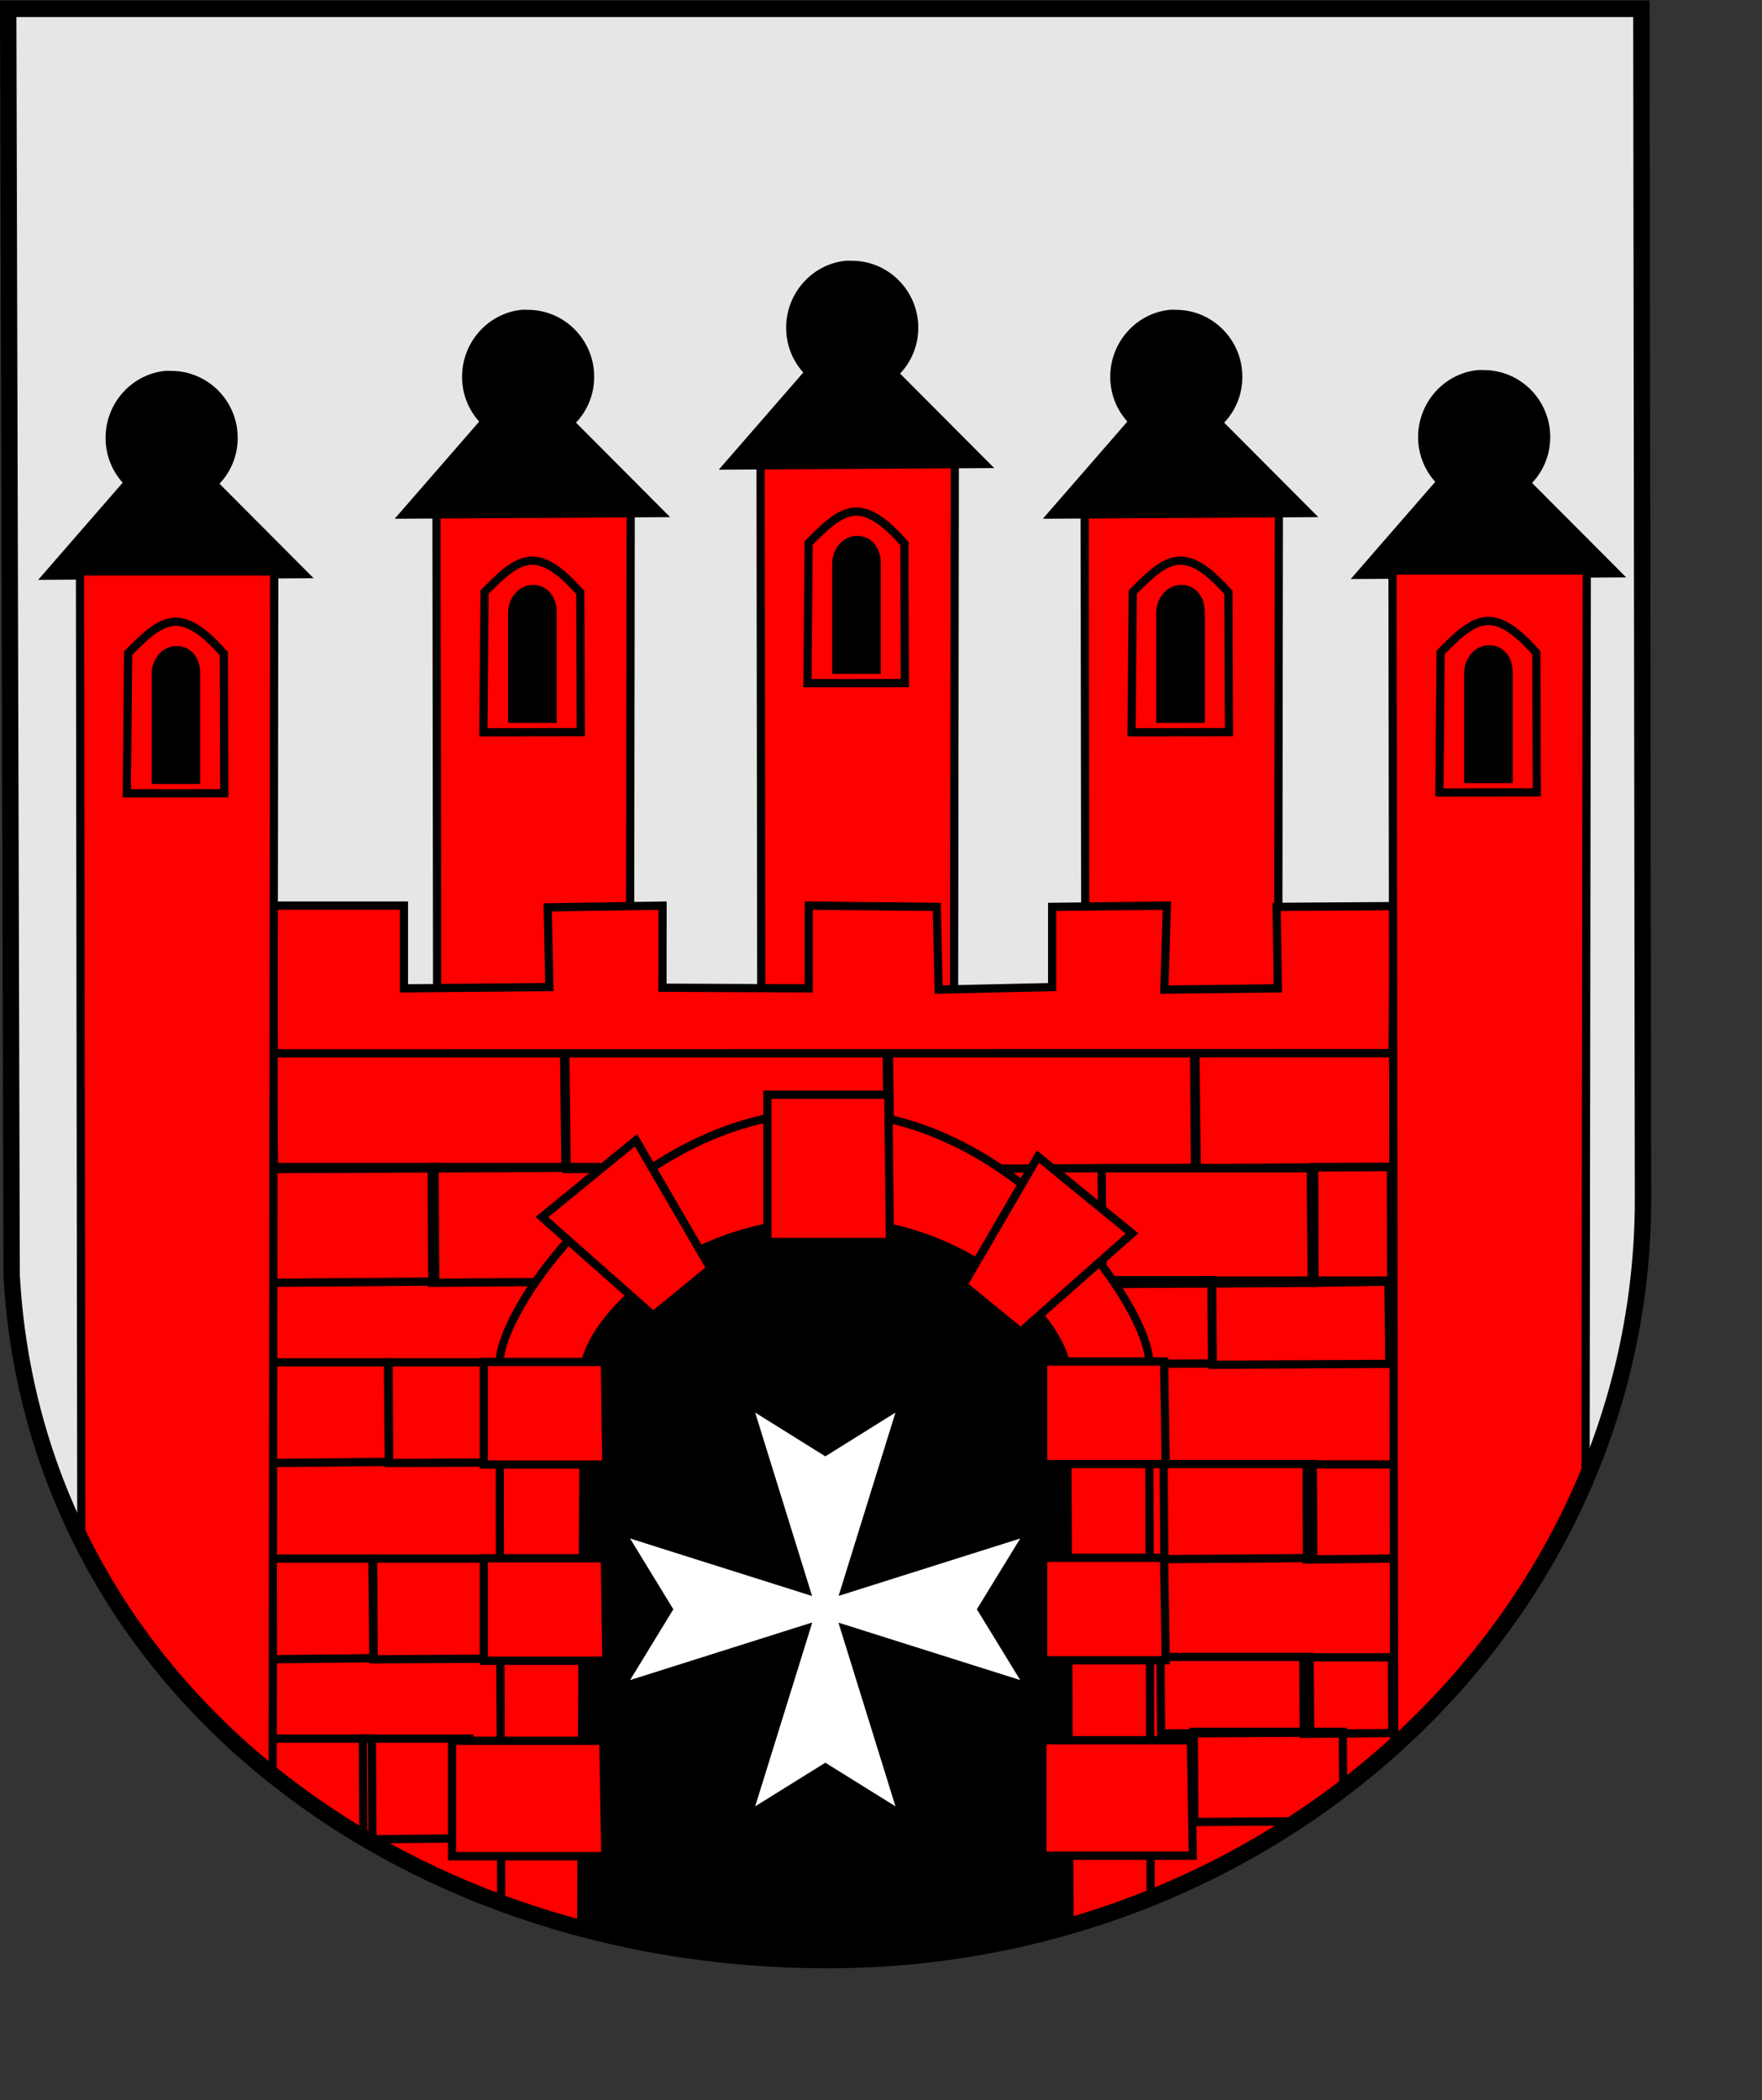 <?xml version="1.0" encoding="UTF-8" standalone="no"?>
<!-- Created with Inkscape (http://www.inkscape.org/) -->
<svg
   xmlns:svg="http://www.w3.org/2000/svg"
   xmlns="http://www.w3.org/2000/svg"
   version="1.0"
   width="600pt"
   height="715pt"
   id="svg12144">
  <rect width="100%" height="100%" fill="#333333" stroke="none"/>
  <defs
     id="defs3" />
  <g
     transform="matrix(0.991,0,0,1,3.018,3.343)"
     id="g28071">
    <path
       d="M 0.706,0.651 L 2.292,575.6 C 12.4,757.989 176.459,886.412 376.13,886.412 C 582.311,886.412 749.698,731.776 749.698,541.053 L 748.956,0.651 L 0.706,0.651 z "
       style="fill:#e6e6e6;fill-opacity:1;stroke:#000000;stroke-opacity:1"
       id="path18693" />
    <path
       d="M 87.312,450.5 C 86.573,450.594 86,451.234 86,452 L 86,769.531 C 154.742,842.494 259.345,886.406 376.125,886.406 C 489.669,886.406 591.463,839.526 660,765.531 L 660,452 C 660,451.169 659.331,450.5 658.5,450.5 L 87.5,450.5 C 87.435,450.5 87.375,450.492 87.312,450.5 z "
       style="fill:#ff0000;fill-opacity:1;stroke:#000000;stroke-opacity:1"
       id="path19602" />
    <path
       d="M 471.469,616.01 L 552.64,615.593 L 552.289,577.766 L 471.118,577.766 L 471.469,616.01 z "
       style="fill:none;fill-opacity:0.75;fill-rule:evenodd;stroke:#000000;stroke-width:3.75;stroke-linecap:butt;stroke-linejoin:miter;stroke-miterlimit:4;stroke-dasharray:none;stroke-opacity:1"
       id="path18417" />
    <path
       d="M 374.469,550.906 C 311.496,551.945 267.422,594.07 264.531,618.062 C 264.128,702.734 263.715,787.391 263.312,872.062 C 298.94,881.438 336.839,886.406 376.125,886.406 C 414.76,886.406 452.029,880.985 487.094,870.906 C 486.693,786.62 486.276,702.349 485.875,618.062 C 482.973,593.976 438.543,550.188 375.188,550.906 C 374.94,550.909 374.716,550.902 374.469,550.906 z "
       style="fill:#000000;fill-opacity:1;stroke:none;stroke-opacity:1"
       id="path18697" />
    <path
       d="M 72.527,165.03 C 57.236,166.584 45.325,179.719 45.325,195.418 C 45.325,203.268 48.269,210.37 53.167,215.758 L 14.447,259.87 L 140.655,259.135 L 97.524,216.249 C 102.715,210.804 105.856,203.529 105.856,195.418 C 105.856,178.672 92.213,165.03 75.468,165.03 C 74.421,165.03 73.546,164.926 72.527,165.03 z "
       style="fill:#000000;fill-opacity:1;fill-rule:evenodd;stroke:none;stroke-width:1px;stroke-linecap:butt;stroke-linejoin:miter;stroke-opacity:1"
       id="path16615" />
    <path
       d="M 673.872,164.66 C 658.581,166.214 646.67,179.349 646.67,195.048 C 646.67,202.898 649.614,210 654.512,215.388 L 615.792,259.5 L 742,258.765 L 698.869,215.879 C 704.06,210.434 707.201,203.159 707.201,195.048 C 707.201,178.302 693.559,164.66 676.813,164.66 C 675.766,164.66 674.891,164.556 673.872,164.66 z "
       style="fill:#000000;fill-opacity:1;fill-rule:evenodd;stroke:none;stroke-width:1px;stroke-linecap:butt;stroke-linejoin:miter;stroke-opacity:1"
       id="path18393" />
    <path
       d="M 122.518,527.348 L 255.979,526.775 L 255.401,474.778 L 121.94,474.778 L 122.518,527.348 z "
       style="fill:none;fill-opacity:0.75;fill-rule:evenodd;stroke:#000000;stroke-width:3.75;stroke-linecap:butt;stroke-linejoin:miter;stroke-miterlimit:4;stroke-dasharray:none;stroke-opacity:1"
       id="path18397" />
    <path
       d="M 256.593,527.348 L 403.824,526.775 L 403.187,474.778 L 255.955,474.778 L 256.593,527.348 z "
       style="fill:none;fill-opacity:0.75;fill-rule:evenodd;stroke:#000000;stroke-width:3.75;stroke-linecap:butt;stroke-linejoin:miter;stroke-miterlimit:4;stroke-dasharray:none;stroke-opacity:1"
       id="path18399" />
    <path
       d="M 404.862,527.348 L 545.258,526.775 L 544.65,474.778 L 404.255,474.778 L 404.862,527.348 z "
       style="fill:none;fill-opacity:0.75;fill-rule:evenodd;stroke:#000000;stroke-width:3.75;stroke-linecap:butt;stroke-linejoin:miter;stroke-miterlimit:4;stroke-dasharray:none;stroke-opacity:1"
       id="path18401" />
    <path
       d="M 544.419,526.921 L 635.591,526.348 L 635.196,474.35 L 544.024,474.35 L 544.419,526.921 z "
       style="fill:none;fill-opacity:0.75;fill-rule:evenodd;stroke:#000000;stroke-width:3.75;stroke-linecap:butt;stroke-linejoin:miter;stroke-miterlimit:4;stroke-dasharray:none;stroke-opacity:1"
       id="path18403" />
    <path
       d="M 120.789,578.984 L 196.375,578.411 L 196.048,526.413 L 120.462,526.413 L 120.789,578.984 z "
       style="fill:none;fill-opacity:0.75;fill-rule:evenodd;stroke:#000000;stroke-width:3.75;stroke-linecap:butt;stroke-linejoin:miter;stroke-miterlimit:4;stroke-dasharray:none;stroke-opacity:1"
       id="path18405" />
    <path
       d="M 195.03,578.984 L 270.615,578.411 L 270.288,526.413 L 194.702,526.413 L 195.03,578.984 z "
       style="fill:none;fill-opacity:0.75;fill-rule:evenodd;stroke:#000000;stroke-width:3.75;stroke-linecap:butt;stroke-linejoin:miter;stroke-miterlimit:4;stroke-dasharray:none;stroke-opacity:1"
       id="path18407" />
    <path
       d="M 502.101,579.566 L 597.897,578.993 L 597.482,526.996 L 501.686,526.996 L 502.101,579.566 z "
       style="fill:none;fill-opacity:0.75;fill-rule:evenodd;stroke:#000000;stroke-width:3.75;stroke-linecap:butt;stroke-linejoin:miter;stroke-miterlimit:4;stroke-dasharray:none;stroke-opacity:1"
       id="path18409" />
    <path
       d="M 599.186,578.984 L 634.352,578.411 L 634.199,526.413 L 599.034,526.413 L 599.186,578.984 z "
       style="fill:none;fill-opacity:0.75;fill-rule:evenodd;stroke:#000000;stroke-width:3.75;stroke-linecap:butt;stroke-linejoin:miter;stroke-miterlimit:4;stroke-dasharray:none;stroke-opacity:1"
       id="path18411" />
    <path
       d="M 552.265,616.181 L 633.436,615.765 L 633.084,577.937 L 551.913,577.937 L 552.265,616.181 z "
       style="fill:none;fill-opacity:0.75;fill-rule:evenodd;stroke:#000000;stroke-width:3.75;stroke-linecap:butt;stroke-linejoin:miter;stroke-miterlimit:4;stroke-dasharray:none;stroke-opacity:1"
       id="path18415" />
    <path
       d="M 119.786,660.793 L 175.249,660.295 L 175.008,615.077 L 119.546,615.077 L 119.786,660.793 z "
       style="fill:none;fill-opacity:0.75;fill-rule:evenodd;stroke:#000000;stroke-width:3.75;stroke-linecap:butt;stroke-linejoin:miter;stroke-miterlimit:4;stroke-dasharray:none;stroke-opacity:1"
       id="path18421" />
    <path
       d="M 175.073,660.793 L 269.746,660.295 L 269.336,615.077 L 174.663,615.077 L 175.073,660.793 z "
       style="fill:none;fill-opacity:0.75;fill-rule:evenodd;stroke:#000000;stroke-width:3.75;stroke-linecap:butt;stroke-linejoin:miter;stroke-miterlimit:4;stroke-dasharray:none;stroke-opacity:1"
       id="path18423" />
    <path
       d="M 119.448,749.881 L 168.133,749.383 L 167.923,704.165 L 119.237,704.165 L 119.448,749.881 z "
       style="fill:none;fill-opacity:0.75;fill-rule:evenodd;stroke:#000000;stroke-width:3.75;stroke-linecap:butt;stroke-linejoin:miter;stroke-miterlimit:4;stroke-dasharray:none;stroke-opacity:1"
       id="path18425" />
    <path
       d="M 167.987,749.881 L 269.437,749.383 L 268.998,704.165 L 167.547,704.165 L 167.987,749.881 z "
       style="fill:none;fill-opacity:0.75;fill-rule:evenodd;stroke:#000000;stroke-width:3.75;stroke-linecap:butt;stroke-linejoin:miter;stroke-miterlimit:4;stroke-dasharray:none;stroke-opacity:1"
       id="path18427" />
    <path
       d="M 595.719,704.606 L 636.326,704.136 L 636.15,661.427 L 595.543,661.427 L 595.719,704.606 z "
       style="fill:none;fill-opacity:0.75;fill-rule:evenodd;stroke:#000000;stroke-width:3.75;stroke-linecap:butt;stroke-linejoin:miter;stroke-miterlimit:4;stroke-dasharray:none;stroke-opacity:1"
       id="path18429" />
    <path
       d="M 530.402,704.413 L 598.695,703.942 L 598.399,661.234 L 530.106,661.234 L 530.402,704.413 z "
       style="fill:none;fill-opacity:0.75;fill-rule:evenodd;stroke:#000000;stroke-width:3.75;stroke-linecap:butt;stroke-linejoin:miter;stroke-miterlimit:4;stroke-dasharray:none;stroke-opacity:1"
       id="path18431" />
    <path
       d="M 594.258,783.719 L 634.865,783.341 L 634.689,748.974 L 594.082,748.974 L 594.258,783.719 z "
       style="fill:none;fill-opacity:0.75;fill-rule:evenodd;stroke:#000000;stroke-width:3.75;stroke-linecap:butt;stroke-linejoin:miter;stroke-miterlimit:4;stroke-dasharray:none;stroke-opacity:1"
       id="path18433" />
    <path
       d="M 528.941,783.563 L 597.234,783.185 L 596.938,748.818 L 528.645,748.818 L 528.941,783.563 z "
       style="fill:none;fill-opacity:0.75;fill-rule:evenodd;stroke:#000000;stroke-width:3.75;stroke-linecap:butt;stroke-linejoin:miter;stroke-miterlimit:4;stroke-dasharray:none;stroke-opacity:1"
       id="path18435" />
    <path
       d="M 118.688,785.906 L 118.75,799.906 C 132.821,811.342 147.907,821.796 163.906,831.156 L 167.594,831.125 L 167.375,785.906 L 118.688,785.906 z "
       style="fill:none;fill-opacity:0.75;fill-rule:evenodd;stroke:#000000;stroke-width:3.75;stroke-linecap:butt;stroke-linejoin:miter;stroke-miterlimit:4;stroke-dasharray:none;stroke-opacity:1"
       id="path18437" />
    <path
       d="M 163.446,831.623 L 212.132,831.125 L 211.921,785.907 L 163.236,785.907 L 163.446,831.623 z "
       style="fill:none;fill-opacity:0.75;fill-rule:evenodd;stroke:#000000;stroke-width:3.75;stroke-linecap:butt;stroke-linejoin:miter;stroke-miterlimit:4;stroke-dasharray:none;stroke-opacity:1"
       id="path18439" />
    <path
       d="M 543.875,782.781 L 544.156,823.75 L 591.156,823.438 C 598.415,818.704 605.478,813.751 612.344,808.562 L 612.156,782.781 L 543.875,782.781 z "
       style="fill:none;fill-opacity:0.75;fill-rule:evenodd;stroke:#000000;stroke-width:3.75;stroke-linecap:butt;stroke-linejoin:miter;stroke-miterlimit:4;stroke-dasharray:none;stroke-opacity:1"
       id="path18441" />
    <path
       d="M 493.906,228.312 L 494.219,460.5 L 582.562,460.5 L 582.875,228.312 L 493.906,228.312 z "
       style="fill:#ff0000;fill-opacity:1;fill-rule:evenodd;stroke:#000000;stroke-width:3.75;stroke-linecap:butt;stroke-linejoin:miter;stroke-miterlimit:4;stroke-dasharray:none;stroke-opacity:1"
       id="path18445" />
    <path
       d="M 515.36,329.064 L 559.995,329.015 L 559.783,265.625 C 553.225,258.398 545.492,251 537.511,251.16 C 529.53,251.32 522.166,259.326 515.937,265.43 L 515.36,329.064 z "
       style="fill:none;fill-opacity:0.75;fill-rule:evenodd;stroke:#000000;stroke-width:3.75;stroke-linecap:butt;stroke-linejoin:miter;stroke-miterlimit:4;stroke-dasharray:none;stroke-opacity:1"
       id="path18447" />
    <path
       d="M 526.704,274.71 L 526.704,324.822 L 548.976,324.822 L 548.976,274.71 C 548.976,267.81 545.04,262.196 538.066,262.182 C 531.38,262.169 526.704,268.443 526.704,274.71 z "
       style="fill:#000000;fill-opacity:1;stroke:none;stroke-width:3.75;stroke-miterlimit:4;stroke-dasharray:none;stroke-opacity:1"
       id="path18449" />
    <path
       d="M 532.816,137.301 C 517.525,138.856 505.614,151.99 505.614,167.689 C 505.614,175.539 508.558,182.641 513.456,188.029 L 474.735,232.141 L 600.944,231.406 L 557.812,188.52 C 563.004,183.075 566.145,175.8 566.145,167.689 C 566.145,150.943 552.502,137.301 535.757,137.301 C 534.71,137.301 533.835,137.197 532.816,137.301 z "
       style="fill:#000000;fill-opacity:1;fill-rule:evenodd;stroke:none;stroke-width:1px;stroke-linecap:butt;stroke-linejoin:miter;stroke-opacity:1"
       id="path18451" />
    <path
       d="M 196.938,228.312 L 197.25,460.5 L 285.594,460.5 L 285.906,228.312 L 196.938,228.312 z "
       style="fill:#ff0000;fill-opacity:1;fill-rule:evenodd;stroke:#000000;stroke-width:3.75;stroke-linecap:butt;stroke-linejoin:miter;stroke-miterlimit:4;stroke-dasharray:none;stroke-opacity:1"
       id="path18455" />
    <path
       d="M 218.4,329.064 L 263.034,329.015 L 262.822,265.625 C 256.264,258.398 248.531,251 240.55,251.16 C 232.569,251.32 225.206,259.326 218.977,265.43 L 218.4,329.064 z "
       style="fill:none;fill-opacity:0.75;fill-rule:evenodd;stroke:#000000;stroke-width:3.75;stroke-linecap:butt;stroke-linejoin:miter;stroke-miterlimit:4;stroke-dasharray:none;stroke-opacity:1"
       id="path18457" />
    <path
       d="M 229.743,274.71 L 229.743,324.822 L 252.015,324.822 L 252.015,274.71 C 252.015,267.81 248.08,262.196 241.106,262.182 C 234.42,262.169 229.743,268.443 229.743,274.71 z "
       style="fill:#000000;fill-opacity:1;stroke:none;stroke-width:3.75;stroke-miterlimit:4;stroke-dasharray:none;stroke-opacity:1"
       id="path18459" />
    <path
       d="M 235.855,137.301 C 220.564,138.856 208.653,151.99 208.653,167.689 C 208.653,175.539 211.598,182.641 216.495,188.029 L 177.775,232.141 L 303.983,231.406 L 260.852,188.52 C 266.043,183.075 269.184,175.8 269.184,167.689 C 269.184,150.943 255.542,137.301 238.796,137.301 C 237.749,137.301 236.875,137.197 235.855,137.301 z "
       style="fill:#000000;fill-opacity:1;fill-rule:evenodd;stroke:none;stroke-width:1px;stroke-linecap:butt;stroke-linejoin:miter;stroke-opacity:1"
       id="path18461" />
    <path
       d="M 345.406,206.031 L 345.75,460.5 L 434.062,460.5 L 434.406,206.031 L 345.406,206.031 z "
       style="fill:#ff0000;fill-opacity:1;fill-rule:evenodd;stroke:#000000;stroke-width:3.75;stroke-linecap:butt;stroke-linejoin:miter;stroke-miterlimit:4;stroke-dasharray:none;stroke-opacity:1"
       id="path18465" />
    <path
       d="M 366.88,306.792 L 411.515,306.743 L 411.303,243.353 C 404.744,236.126 397.012,228.728 389.03,228.888 C 381.049,229.048 373.686,237.054 367.457,243.158 L 366.88,306.792 z "
       style="fill:none;fill-opacity:0.75;fill-rule:evenodd;stroke:#000000;stroke-width:3.75;stroke-linecap:butt;stroke-linejoin:miter;stroke-miterlimit:4;stroke-dasharray:none;stroke-opacity:1"
       id="path18467" />
    <path
       d="M 378.223,252.438 L 378.223,302.55 L 400.495,302.55 L 400.495,252.438 C 400.495,245.538 396.56,239.924 389.586,239.91 C 382.9,239.897 378.223,246.171 378.223,252.438 z "
       style="fill:#000000;fill-opacity:1;stroke:none;stroke-width:3.75;stroke-miterlimit:4;stroke-dasharray:none;stroke-opacity:1"
       id="path18469" />
    <path
       d="M 384.336,115.029 C 369.044,116.584 357.133,129.718 357.133,145.417 C 357.133,153.267 360.078,160.369 364.975,165.757 L 326.255,209.869 L 452.463,209.134 L 409.332,166.248 C 414.523,160.803 417.664,153.528 417.664,145.417 C 417.664,128.671 404.022,115.029 387.276,115.029 C 386.23,115.029 385.355,114.925 384.336,115.029 z "
       style="fill:#000000;fill-opacity:1;fill-rule:evenodd;stroke:none;stroke-width:1px;stroke-linecap:butt;stroke-linejoin:miter;stroke-opacity:1"
       id="path18471" />
    <path
       d="M 121.94,407.758 L 182.026,407.758 L 182.026,445.312 L 248.635,444.735 L 247.89,408.564 L 300.516,407.758 L 300.465,445.019 L 367.485,445.312 L 367.485,407.758 L 426.147,408.336 L 426.993,445.89 L 478.991,444.735 L 478.991,408.336 L 531.566,407.758 L 530.411,445.89 L 582.408,445.312 L 581.831,408.336 L 635.562,407.986 L 634.984,474.715 L 122.427,474.802 L 121.94,407.758 z "
       style="fill:#ff0000;fill-opacity:1;fill-rule:evenodd;stroke:#000000;stroke-width:3.75;stroke-linecap:butt;stroke-linejoin:miter;stroke-miterlimit:4;stroke-dasharray:none;stroke-opacity:1"
       id="path18395" />
    <path
       d="M 373.688,501.381 C 289.94,502.847 229.938,584.523 226.094,612.506 C 225.594,704.697 226.554,775.901 226.562,860.725 C 238.474,865.08 250.706,868.901 263.219,872.194 C 263.623,787.528 264.035,702.863 264.438,618.194 C 267.328,594.201 311.402,552.077 374.375,551.037 C 374.622,551.033 374.846,551.04 375.094,551.037 C 438.45,550.319 482.879,594.107 485.781,618.194 C 486.182,702.477 486.598,786.757 487,871.037 C 499.68,867.393 512.063,863.111 524.125,858.287 C 523.8,774.534 523.776,703.812 523.281,612.506 C 519.422,584.413 458.934,500.543 374.688,501.381 C 374.358,501.385 374.016,501.375 373.688,501.381 z "
       style="fill:#ff0000;fill-opacity:1;fill-rule:evenodd;stroke:#000000;stroke-width:3.75;stroke-linecap:butt;stroke-linejoin:miter;stroke-miterlimit:4;stroke-dasharray:none;stroke-opacity:1"
       id="path13964" />
    <path
       d="M 348.527,493.608 L 348.527,560.424 L 404.667,560.424 L 403.949,493.608 L 348.527,493.608 z "
       style="fill:#ff0000;fill-opacity:1;fill-rule:evenodd;stroke:#000000;stroke-width:3.75;stroke-linecap:butt;stroke-linejoin:miter;stroke-miterlimit:4;stroke-dasharray:none;stroke-opacity:1"
       id="path13966" />
    <path
       d="M 245.242,549.141 L 296.226,593.832 L 322.543,572.52 L 288.313,514.264 L 245.242,549.141 z "
       style="fill:#ff0000;fill-opacity:1;fill-rule:evenodd;stroke:#000000;stroke-width:3.75;stroke-linecap:butt;stroke-linejoin:miter;stroke-miterlimit:4;stroke-dasharray:none;stroke-opacity:1"
       id="path13968" />
    <path
       d="M 515.568,556.565 L 464.584,601.256 L 438.266,579.945 L 472.497,521.688 L 515.568,556.565 z "
       style="fill:#ff0000;fill-opacity:1;fill-rule:evenodd;stroke:#000000;stroke-width:3.75;stroke-linecap:butt;stroke-linejoin:miter;stroke-miterlimit:4;stroke-dasharray:none;stroke-opacity:1"
       id="path13970" />
    <path
       d="M 218.607,614.932 L 218.607,661.469 L 274.747,661.469 L 274.028,614.932 L 218.607,614.932 z "
       style="fill:#ff0000;fill-opacity:1;fill-rule:evenodd;stroke:#000000;stroke-width:3.75;stroke-linecap:butt;stroke-linejoin:miter;stroke-miterlimit:4;stroke-dasharray:none;stroke-opacity:1"
       id="path13972" />
    <path
       d="M 474.89,614.725 L 474.89,661.262 L 531.03,661.262 L 530.311,614.725 L 474.89,614.725 z "
       style="fill:#ff0000;fill-opacity:1;fill-rule:evenodd;stroke:#000000;stroke-width:3.75;stroke-linecap:butt;stroke-linejoin:miter;stroke-miterlimit:4;stroke-dasharray:none;stroke-opacity:1"
       id="path13974" />
    <path
       d="M 218.607,704.02 L 218.607,750.558 L 274.747,750.558 L 274.028,704.02 L 218.607,704.02 z "
       style="fill:#ff0000;fill-opacity:1;fill-rule:evenodd;stroke:#000000;stroke-width:3.75;stroke-linecap:butt;stroke-linejoin:miter;stroke-miterlimit:4;stroke-dasharray:none;stroke-opacity:1"
       id="path13976" />
    <path
       d="M 474.89,703.813 L 474.89,750.35 L 531.03,750.35 L 530.311,703.813 L 474.89,703.813 z "
       style="fill:#ff0000;fill-opacity:1;fill-rule:evenodd;stroke:#000000;stroke-width:3.75;stroke-linecap:butt;stroke-linejoin:miter;stroke-miterlimit:4;stroke-dasharray:none;stroke-opacity:1"
       id="path13978" />
    <path
       d="M 204.063,786.865 L 204.063,839.256 L 274.262,839.256 L 273.364,786.865 L 204.063,786.865 z "
       style="fill:#ff0000;fill-opacity:1;fill-rule:evenodd;stroke:#000000;stroke-width:3.75;stroke-linecap:butt;stroke-linejoin:miter;stroke-miterlimit:4;stroke-dasharray:none;stroke-opacity:1"
       id="path13980" />
    <path
       d="M 474.538,786.632 L 474.538,839.023 L 543.444,839.023 L 542.562,786.632 L 474.538,786.632 z "
       style="fill:#ff0000;fill-opacity:1;fill-rule:evenodd;stroke:#000000;stroke-width:3.75;stroke-linecap:butt;stroke-linejoin:miter;stroke-miterlimit:4;stroke-dasharray:none;stroke-opacity:1"
       id="path13982" />
    <path
       d="M 33.594,256.031 L 34.219,695.938 C 55.012,737.172 85.019,773.151 121.875,802.406 L 122.594,256.031 L 33.594,256.031 z "
       style="fill:#ff0000;fill-opacity:1;fill-rule:evenodd;stroke:#000000;stroke-width:3.75;stroke-linecap:butt;stroke-linejoin:miter;stroke-miterlimit:4;stroke-dasharray:none;stroke-opacity:1"
       id="path13984" />
    <path
       d="M 55.071,356.793 L 99.706,356.744 L 99.494,293.354 C 92.936,286.127 85.203,278.729 77.222,278.889 C 69.241,279.048 61.877,287.055 55.648,293.159 L 55.071,356.793 z "
       style="fill:none;fill-opacity:0.75;fill-rule:evenodd;stroke:#000000;stroke-width:3.75;stroke-linecap:butt;stroke-linejoin:miter;stroke-miterlimit:4;stroke-dasharray:none;stroke-opacity:1"
       id="path14859" />
    <path
       d="M 66.415,302.439 L 66.415,352.551 L 88.687,352.551 L 88.687,302.439 C 88.687,295.539 84.752,289.925 77.777,289.911 C 71.092,289.898 66.415,296.172 66.415,302.439 z "
       style="fill:#000000;fill-opacity:1;stroke:none;stroke-width:3.75;stroke-miterlimit:4;stroke-dasharray:none;stroke-opacity:1"
       id="rect15734" />
    <path
       d="M 634.938,255.656 L 635.688,789.375 C 673.491,755.599 703.609,714.519 723.375,668.594 L 723.938,255.656 L 634.938,255.656 z "
       style="fill:#ff0000;fill-opacity:1;fill-rule:evenodd;stroke:#000000;stroke-width:3.75;stroke-linecap:butt;stroke-linejoin:miter;stroke-miterlimit:4;stroke-dasharray:none;stroke-opacity:1"
       id="path18387" />
    <path
       d="M 656.416,356.423 L 701.051,356.374 L 700.839,292.984 C 694.281,285.757 686.548,278.359 678.567,278.519 C 670.586,278.678 663.222,286.685 656.993,292.789 L 656.416,356.423 z "
       style="fill:none;fill-opacity:0.75;fill-rule:evenodd;stroke:#000000;stroke-width:3.75;stroke-linecap:butt;stroke-linejoin:miter;stroke-miterlimit:4;stroke-dasharray:none;stroke-opacity:1"
       id="path18389" />
    <path
       d="M 667.76,302.069 L 667.76,352.181 L 690.032,352.181 L 690.032,302.069 C 690.032,295.169 686.097,289.555 679.122,289.541 C 672.437,289.528 667.76,295.802 667.76,302.069 z "
       style="fill:#000000;fill-opacity:1;stroke:none;stroke-width:3.75;stroke-miterlimit:4;stroke-dasharray:none;stroke-opacity:1"
       id="path18391" />
    <path
       d="M 0.706,0.651 L 2.292,575.6 C 12.4,757.989 176.459,886.412 376.13,886.412 C 582.311,886.412 749.698,731.776 749.698,541.053 L 748.956,0.651 L 0.706,0.651 z "
       style="fill:none;fill-opacity:1;stroke:#000000;stroke-width:7.5;stroke-miterlimit:4;stroke-dasharray:none;stroke-opacity:1"
       id="path6847" />
    <path
       d="M 342.949,637.892 L 368.948,720.939 C 368.91,720.974 368.875,721.063 368.839,721.101 L 285.63,695.048 L 305.442,727.181 L 285.63,759.313 L 368.785,733.26 C 368.834,733.314 368.949,733.373 369.002,733.423 C 369.01,733.43 368.995,733.47 369.002,733.477 L 342.949,816.632 L 375.081,796.82 L 407.214,816.632 L 381.161,733.477 L 381.161,733.423 C 381.199,733.387 381.288,733.352 381.323,733.314 L 464.37,759.313 L 444.504,727.181 L 464.37,695.048 L 381.323,721.047 C 381.295,721.017 381.245,720.967 381.215,720.939 L 407.214,637.892 L 375.081,657.758 L 342.949,637.892 z "
       style="fill:#ffffff;fill-opacity:1;fill-rule:evenodd;stroke:none;stroke-width:1.737px;stroke-linecap:butt;stroke-linejoin:miter;stroke-opacity:1"
       id="path28055" />
  </g>
</svg>
